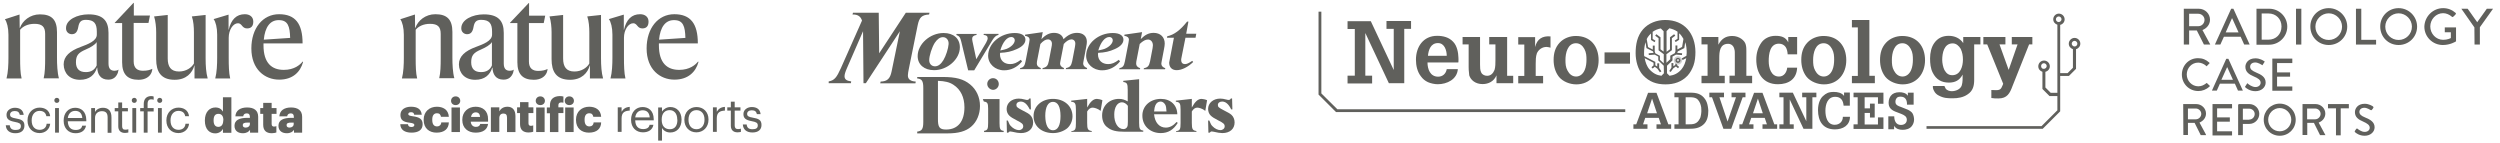 <?xml version="1.0" encoding="utf-8"?>
<!-- Generator: Adobe Illustrator 27.2.0, SVG Export Plug-In . SVG Version: 6.00 Build 0)  -->
<svg version="1.1" id="layer" xmlns="http://www.w3.org/2000/svg" xmlns:xlink="http://www.w3.org/1999/xlink" x="0px" y="0px"
	 viewBox="0 0 1688.8 96.9" style="enable-background:new 0 0 1688.8 96.9;" xml:space="preserve">
<style type="text/css">
	.st0{fill:#60605C;}
	.st1{opacity:0.3;fill:#60605C;enable-background:new    ;}
</style>
<g>
	<g>
		<path class="st0" d="M13.2,9.8L13.2,9.8l0.1,9h0.2C15.2,14,20.3,9.7,27,9.7c7.9,0,11.5,3.6,11.5,12v17.2c0,4.5,0.2,10,1.3,14H29.5
			c0.9-3.7,1-8.5,1-13.7V22.9c0-4.8-2-6.8-7.2-6.8c-4.5,0-7.8,1.7-9.7,4v19.2c0,5.3,0.1,10.1,1,13.7H4.4c1.1-4.1,1.3-9.6,1.3-14
			V23.5c0-4.7-1-8.7-2.4-10.5L13.2,9.8z M65.3,44.2V28.4c-1,1.9-4.5,3.8-7.5,5.1c-4.9,2.1-6.5,4-6.5,8.6c0,4.4,2.4,6.6,6.5,6.6
			C61.8,48.8,64.1,46.9,65.3,44.2z M59.8,9.7c9.7,0,13.5,4.3,13.5,12.5v20.7c0,3.4,1.4,4.9,4.1,4.9c0.9,0,2.2-0.3,2.7-0.8
			c-0.2,0.9-0.3,1.6-0.5,2.2c-1.1,2.8-3,4.6-6.5,4.6c-5.3,0-7.3-3.8-7.4-8.1h-0.2c-1.5,4.9-5.1,8.2-11.5,8.2
			c-6.9,0-10.9-4.4-11-10.4c0-5.4,4.1-9.1,11.5-11.8c4.8-1.8,10.9-4,10.9-8.3v-2c0-5.5-1.8-8-7.4-8c-3.2,0-4.5,1.4-5.1,4.7
			c-0.6,3.5-1.9,5-4.4,5c-1.9,0-3.9-1.4-3.9-3.9C44.4,13.3,52.2,9.7,59.8,9.7z M102.3,49.1c-1.2,2.8-4.2,4.8-8.7,4.8
			c-7.5,0-11.1-3.8-11.1-11.8V15.6h-5v-0.2L90.2,1.9L90.4,2v8.5h10.9l-1,5h-10v26c0,4.5,2.5,6.3,6.2,6.3c2.9,0,4.7-0.5,6.4-1.3
			C102.8,47.6,102.7,48.1,102.3,49.1 M113.3,10.1v29.4c0,5.5,2.1,8.8,7.6,8.8c4.9,0,8.5-2.6,10.1-5.4V21.8c0-3.4-0.3-7.6-1.4-10.7
			l9.3-1v29.3c0,5,0.3,9.7,1.4,13.6h-8.9v-8.8h-0.1c-1.4,5.1-5.5,9.7-13.3,9.7c-9.3,0-12.5-5.5-12.5-13.9V21.8
			c0-3.4-0.4-7.6-1.4-10.7L113.3,10.1z M154.5,20.1c1.6-6.9,5.2-10.5,10.9-10.5c3.2,0,5.7,1.7,5.7,5c0,3-1.4,4.6-4.2,4.6
			c-1.6,0-2.6-0.8-3.3-1.7c-0.8-1-1.6-1.8-2.8-1.8c-3.4,0-6.3,4.5-6.3,9.8V39c0,5.2,0.1,10.2,1,14h-10.1c1.1-4.1,1.3-9.6,1.3-14
			V23.4c0-4.7-1-8.7-2.4-10.5l10-3l0.1,0.1v10.1L154.5,20.1L154.5,20.1z M178.2,26.8l17.8-1.2c-0.2-7.8-1.5-12-7.6-12
			C182.5,13.5,179,18.3,178.2,26.8z M188.6,53.8c-9.7,0-18.8-6.9-18.8-21.1c0-13.6,7.7-23.1,18.7-23.1s15.9,6.4,15.9,19.7H178v1.3
			c0,12,5.6,16.6,13.7,16.6c7.1,0,11-3.4,12.8-5.7l0.2,0.5C202.9,48.5,197.9,53.8,188.6,53.8z"/>
	</g>
	<g>
		<path class="st0" d="M10.7,80c-3-0.5-3.9-1.1-3.9-2.6c0-1.4,1.2-2.4,3.1-2.4c2.1,0,3.1,0.8,3.5,2.6H16c-0.4-3.6-3-4.8-6-4.8
			c-2.6,0-5.6,1.6-5.6,4.7c0,2.9,1.5,4.1,5.8,4.9c2.6,0.5,3.9,1,3.9,2.8c0,1.8-1.1,2.6-3.6,2.6c-2.7,0-3.7-1.2-3.9-3.2H3.9
			c0.2,3.4,2.5,5.4,6.5,5.4c4,0,6.1-2,6.1-5.1C16.6,81.4,14.1,80.6,10.7,80z"/>
		<path class="st0" d="M26.8,87.7c-3.2,0-5.4-2.2-5.4-6.2v-0.3c0-3.9,2.3-6.3,5.3-6.3c2.3,0,4.2,1,4.6,3.6h2.6
			c-0.5-4.2-3.8-5.8-7.2-5.8c-4.4,0-8.1,3.4-8.1,8.5v0.3c0,5.1,3.5,8.4,8.1,8.4c4,0,6.9-2.7,7.2-6.3h-2.4
			C31.3,86.4,29.2,87.7,26.8,87.7z"/>
		<circle class="st0" cx="38.4" cy="67.8" r="1.7"/>
		<path class="st0" d="M37.2,73h2.6v16.6h-2.6V73z"/>
		<path class="st0" d="M50.8,72.8c-4.6,0-7.8,3.5-7.8,8.5v0.3c0,5.1,3.3,8.4,8,8.4c3.8,0,6.5-1.7,7.1-5.1h-2.6
			c-0.3,1.9-1.8,2.9-4.4,2.9c-3.4,0-5.2-2.1-5.3-5.9h12.5V81C58.2,75.1,54.6,72.8,50.8,72.8z M45.8,79.7c0.4-3,2.3-4.8,5-4.8
			c2.7,0,4.5,1.4,4.8,4.8H45.8z"/>
		<path class="st0" d="M69.5,72.8c-2.7,0-4.6,1.4-5.3,2.9V73h-2.6v16.6h2.6V79.6c0-3,2.2-4.5,4.6-4.5c2.7,0,3.9,1.3,3.9,4.2v10.4
			h2.6V79.5C75.4,74.6,72.9,72.8,69.5,72.8z"/>
		<path class="st0" d="M82.5,85.2v-10h3.9V73h-3.9v-3.8h-2.6V73h-2.4v2.2h2.4v10.2c0,2.6,1.5,4.4,4.5,4.4c1.1,0,1.7-0.2,2.3-0.3
			v-2.2c-0.6,0.2-1.2,0.3-2,0.3C83.2,87.7,82.5,86.9,82.5,85.2z"/>
		<path class="st0" d="M89.4,73H92v16.6h-2.6V73z"/>
		<circle class="st0" cx="90.7" cy="67.8" r="1.7"/>
		<path class="st0" d="M97.1,70.3V73h-2.4v2.2h2.4v14.4h2.6V75.3h4.1V73h-4.1v-3c0-1.7,0.7-2.9,2.4-2.9c0.7,0,1.2,0.1,1.7,0.3v-2.2
			c-0.5-0.2-1-0.3-1.8-0.3C98.8,65,97.1,67,97.1,70.3z"/>
		<path class="st0" d="M106.7,73h2.6v16.6h-2.6V73z"/>
		<circle class="st0" cx="107.9" cy="67.8" r="1.7"/>
		<path class="st0" d="M120.6,87.7c-3.2,0-5.4-2.2-5.4-6.2v-0.3c0-3.9,2.3-6.3,5.3-6.3c2.3,0,4.2,1,4.6,3.6h2.6
			c-0.5-4.2-3.8-5.8-7.2-5.8c-4.4,0-8.1,3.4-8.1,8.5v0.3c0,5.1,3.5,8.4,8.1,8.4c4,0,6.9-2.7,7.2-6.3h-2.4
			C125.1,86.4,123,87.7,120.6,87.7L120.6,87.7z"/>
		<path class="st0" d="M150.6,75.4c-1-1.7-2.5-2.8-5.1-2.8c-3.9,0-7.1,3-7.1,8.7v0.3c0,5.7,3.1,8.5,7,8.5c2.5,0,4.4-1.4,5.2-3.1v2.7
			h5.7V65.7h-5.7L150.6,75.4L150.6,75.4z M150.8,81.4c0,2.8-1.3,4.3-3.3,4.3c-2,0-3.2-1.4-3.2-4.2v-0.3c0-2.9,1.1-4.3,3.3-4.3
			c2.1,0,3.3,1.5,3.3,4.3L150.8,81.4L150.8,81.4z"/>
		<path class="st0" d="M166.9,72.6c-4.5,0-7.7,2-7.9,6h5.3c0.1-1,0.7-2,2.3-2c1.8,0,2.2,1,2.2,2.6v0.4h-1.6c-5.5,0-8.8,1.5-8.8,5.4
			c0,3.5,2.6,5,5.6,5c2.7,0,4.1-1.1,4.9-2.3v1.9h5.5V78.9C174.4,74.5,171.5,72.6,166.9,72.6L166.9,72.6z M168.8,83.8
			c0,1.4-1.2,2.4-2.8,2.4c-1.3,0-2-0.6-2-1.6c0-1.4,1-1.8,3.3-1.8h1.5V83.8z"/>
		<path class="st0" d="M183.5,83.8v-6.9h3.3V73h-3.3v-3.5h-5.7V73h-2v3.9h2v7.4c0,3.9,2.1,5.7,5.8,5.7c1.3,0,2.4-0.3,3.1-0.5v-4.3
			c-0.5,0.2-1,0.3-1.6,0.3C184.1,85.5,183.5,85,183.5,83.8L183.5,83.8z"/>
		<path class="st0" d="M196.6,72.6c-4.5,0-7.7,2-7.9,6h5.3c0.1-1,0.7-2,2.3-2c1.8,0,2.2,1,2.2,2.6v0.4h-1.6c-5.5,0-8.8,1.5-8.8,5.4
			c0,3.5,2.6,5,5.6,5c2.7,0,4.1-1.1,4.9-2.3v1.9h5.5V78.9C204.1,74.5,201.1,72.6,196.6,72.6L196.6,72.6z M198.4,83.8
			c0,1.4-1.2,2.4-2.8,2.4c-1.3,0-2-0.6-2-1.6c0-1.4,1-1.8,3.3-1.8h1.5V83.8z"/>
	</g>
</g>
<g>
	<g>
		<path class="st0" d="M280.3,9.8L280.3,9.8l0.1,9h0.2c1.7-4.9,6.8-9.2,13.5-9.2c7.9,0,11.5,3.6,11.5,12v17.2c0,4.5,0.2,10,1.3,14
			h-10.2c0.9-3.7,1-8.5,1-13.7V22.9c0-4.8-2-6.8-7.2-6.8c-4.5,0-7.8,1.7-9.7,4v19.2c0,5.3,0.1,10.1,1,13.7h-10.3
			c1.1-4.1,1.3-9.6,1.3-14V23.5c0-4.7-1-8.7-2.4-10.5L280.3,9.8z M332.3,44.2V28.4c-1,1.9-4.5,3.8-7.5,5.1c-4.9,2.1-6.5,4-6.5,8.6
			c0,4.4,2.4,6.6,6.5,6.6C328.8,48.8,331.2,46.9,332.3,44.2z M326.8,9.7c9.7,0,13.5,4.3,13.5,12.5v20.7c0,3.4,1.4,4.9,4.1,4.9
			c0.9,0,2.2-0.3,2.7-0.8c-0.2,0.9-0.3,1.6-0.5,2.2c-1.1,2.8-3,4.6-6.5,4.6c-5.3,0-7.3-3.8-7.4-8.1h-0.2c-1.5,4.9-5.1,8.2-11.5,8.2
			c-6.9,0-10.9-4.4-11-10.4c0-5.4,4.1-9.1,11.5-11.8c4.8-1.8,10.9-4,10.9-8.3v-2c0-5.5-1.8-8-7.4-8c-3.2,0-4.5,1.4-5.1,4.7
			c-0.6,3.5-1.9,5-4.4,5c-1.9,0-3.9-1.4-3.9-3.9C311.5,13.3,319.2,9.7,326.8,9.7z M369.3,49.1c-1.2,2.8-4.2,4.8-8.7,4.8
			c-7.5,0-11.1-3.8-11.1-11.8V15.6h-5v-0.2l12.7-13.4l0.2,0.1v8.5h10.9l-1,5h-10v26c0,4.5,2.5,6.3,6.2,6.3c2.9,0,4.7-0.5,6.4-1.3
			C369.8,47.6,369.7,48.1,369.3,49.1 M380.4,10.1v29.4c0,5.5,2.1,8.8,7.6,8.8c4.9,0,8.5-2.6,10.1-5.4V21.8c0-3.4-0.3-7.6-1.4-10.7
			l9.3-1v29.3c0,5,0.3,9.7,1.4,13.6h-8.9v-8.8h-0.1c-1.4,5.1-5.5,9.7-13.3,9.7c-9.3,0-12.5-5.5-12.5-13.9V21.8
			c0-3.4-0.4-7.6-1.4-10.7L380.4,10.1z M421.5,20.1c1.6-6.9,5.2-10.5,10.9-10.5c3.2,0,5.7,1.7,5.7,5c0,3-1.4,4.6-4.2,4.6
			c-1.6,0-2.6-0.8-3.3-1.7c-0.8-1-1.6-1.8-2.8-1.8c-3.4,0-6.3,4.5-6.3,9.8V39c0,5.2,0.1,10.2,1,14h-10.1c1.1-4.1,1.3-9.6,1.3-14
			V23.4c0-4.7-1-8.7-2.4-10.5l10-3l0.1,0.1v10.1L421.5,20.1L421.5,20.1z M445.2,26.8l17.8-1.2c-0.2-7.8-1.5-12-7.6-12
			C449.5,13.5,446,18.3,445.2,26.8z M455.6,53.8c-9.7,0-18.8-6.9-18.8-21.1c0-13.6,7.7-23.1,18.7-23.1s15.9,6.4,15.9,19.7h-26.3v1.3
			c0,12,5.6,16.6,13.7,16.6c7.1,0,11-3.4,12.8-5.7l0.2,0.5C470,48.5,464.9,53.8,455.6,53.8z"/>
	</g>
	<g>
		<path class="st0" d="M278.6,78.5c-2-0.3-2.8-0.6-2.8-1.4c0-0.8,0.6-1.3,1.9-1.3c1.3,0,1.9,0.5,2.1,1.7h5.1c-0.4-4-3.2-5.4-7.3-5.4
			c-3.8,0-7.1,1.8-7.1,5.5c0,3.5,1.9,4.8,6.3,5.3c2.3,0.3,3.1,0.7,3.1,1.5c0,0.8-0.6,1.4-2,1.4c-1.6,0-2.2-0.7-2.3-1.9h-5.2
			c0.1,3.7,2.9,5.7,7.6,5.7c4.6,0,7.5-1.8,7.5-5.7C285.5,80.3,283.2,79.1,278.6,78.5z"/>
		<path class="st0" d="M295.3,85.4c-2.2,0-3.3-1.5-3.3-4.4v-0.3c0-2.8,1.2-4.2,3.2-4.2c1.7,0,2.4,0.9,2.7,2.4h5.3
			c-0.3-5-4.1-6.8-8.1-6.8c-4.9,0-8.9,3.2-8.9,8.7v0.3c0,5.6,3.8,8.5,8.7,8.5c5.4,0,8.2-2.7,8.3-6.9h-5.1
			C298,84.4,296.8,85.4,295.3,85.4z"/>
		<path class="st0" d="M305,72.6h5.7v16.6H305V72.6z"/>
		<path class="st0" d="M307.8,65.1c-1.8,0-3.1,1.3-3.1,3s1.3,2.9,3.1,2.9c1.8,0,3.1-1.2,3.1-2.9S309.6,65.1,307.8,65.1z"/>
		<path class="st0" d="M321.3,72.1c-5,0-9,3.4-9,8.7v0.3c0,5.4,3.8,8.5,9,8.5c5,0,7.9-2.1,8.4-5.9h-5.3c-0.2,1.1-1,2-2.9,2
			c-2,0-3.3-1.3-3.5-3.5h11.7v-1.5C329.8,74.7,325.9,72.1,321.3,72.1z M318.2,79c0.3-2,1.5-3.1,3.2-3.1c1.8,0,2.8,1.1,2.9,3.1H318.2
			z"/>
		<path class="st0" d="M342.8,72.1c-2.8,0-4.6,1.4-5.5,3.1v-2.7h-5.7v16.6h5.7v-9.3c0-2.1,1.1-3.1,2.8-3.1c1.7,0,2.4,0.9,2.4,2.8
			v9.7h5.7V78.4C348.2,74.1,346,72.1,342.8,72.1z"/>
		<path class="st0" d="M357,83.3v-6.9h3.3v-3.9H357v-3.5h-5.7v3.5h-2v3.9h2v7.4c0,3.9,2.1,5.7,5.8,5.7c1.3,0,2.4-0.3,3.1-0.5v-4.3
			c-0.5,0.2-1,0.3-1.6,0.3C357.6,85,357,84.5,357,83.3z"/>
		<path class="st0" d="M362.2,72.6h5.7v16.6h-5.7V72.6z"/>
		<path class="st0" d="M365,65.1c-1.8,0-3.1,1.3-3.1,3s1.3,2.9,3.1,2.9s3.1-1.2,3.1-2.9S366.8,65.1,365,65.1z"/>
		<path class="st0" d="M371.5,71.1v1.5h-2.1v3.9h2.1v12.7h5.7V76.4h3.4v-3.9h-3.4v-1.5c0-1.1,0.6-1.8,1.9-1.8c0.6,0,1.1,0.1,1.5,0.2
			v-4.2c-0.7-0.2-1.5-0.3-2.5-0.3C374,65,371.5,67,371.5,71.1z"/>
		<path class="st0" d="M384.6,65.1c-1.8,0-3.1,1.3-3.1,3s1.3,2.9,3.1,2.9s3.1-1.2,3.1-2.9S386.4,65.1,384.6,65.1z"/>
		<path class="st0" d="M381.8,72.6h5.7v16.6h-5.7V72.6z"/>
		<path class="st0" d="M398.2,85.4c-2.2,0-3.3-1.5-3.3-4.4v-0.3c0-2.8,1.2-4.2,3.2-4.2c1.7,0,2.4,0.9,2.7,2.4h5.3
			c-0.3-5-4.1-6.8-8.1-6.8c-4.9,0-8.9,3.2-8.9,8.7v0.3c0,5.6,3.8,8.5,8.7,8.5c5.4,0,8.2-2.7,8.3-6.9h-5.1
			C400.9,84.4,399.8,85.4,398.2,85.4z"/>
		<path class="st0" d="M419.9,75.5v-3h-2.6v16.6h2.6V80c0-4.1,2.1-5.1,5.5-5.3v-2.5C422.4,72.4,421,73.7,419.9,75.5z"/>
		<path class="st0" d="M434.1,72.3c-4.6,0-7.8,3.5-7.8,8.5V81c0,5.1,3.3,8.4,8,8.4c3.7,0,6.5-1.7,7.1-5.1h-2.6
			c-0.3,1.9-1.8,2.9-4.4,2.9c-3.4,0-5.2-2.1-5.3-5.9h12.5v-0.9C441.5,74.6,437.9,72.3,434.1,72.3L434.1,72.3z M429.1,79.3
			c0.4-3,2.3-4.8,5-4.8c2.7,0,4.5,1.4,4.8,4.8H429.1z"/>
		<path class="st0" d="M452.8,72.3c-2.4,0-4.7,1.5-5.6,3.1v-2.8h-2.6v22.4h2.6v-8.5c1,1.7,2.9,3,5.6,3c4.6,0,7.6-3.5,7.6-8.6v-0.3
			C460.3,75.4,457.1,72.3,452.8,72.3z M457.6,81c0,4-1.8,6.3-5.1,6.3c-3.2,0-5.5-2-5.5-6.3v-0.3c0-4.3,2.3-6.3,5.4-6.3
			c2.8,0,5.1,2.1,5.1,6.3L457.6,81C457.6,81,457.6,81,457.6,81z"/>
		<path class="st0" d="M470.5,72.3c-4.7,0-8.2,3.5-8.2,8.5V81c0,4.9,3.4,8.4,8.1,8.4c4.7,0,8.2-3.5,8.2-8.5v-0.3
			C478.6,75.7,475.2,72.3,470.5,72.3L470.5,72.3z M475.9,81c0,3.7-2.1,6.3-5.4,6.3c-3.4,0-5.4-2.5-5.4-6.3v-0.3
			c0-3.8,2.1-6.3,5.4-6.3c3.3,0,5.4,2.5,5.4,6.3V81z"/>
		<path class="st0" d="M484.2,75.5v-3h-2.6v16.6h2.6V80c0-4.1,2.1-5.1,5.5-5.3v-2.5C486.7,72.4,485.3,73.7,484.2,75.5z"/>
		<path class="st0" d="M496.3,84.7v-10h3.9v-2.2h-3.9v-3.8h-2.6v3.8h-2.4v2.2h2.4V85c0,2.6,1.5,4.4,4.5,4.4c1.1,0,1.7-0.2,2.3-0.3
			v-2.2c-0.6,0.2-1.2,0.3-2,0.3C497,87.2,496.3,86.4,496.3,84.7L496.3,84.7z"/>
		<path class="st0" d="M508.6,79.5c-3-0.5-3.9-1.1-3.9-2.6c0-1.4,1.2-2.4,3.1-2.4c2.1,0,3.1,0.8,3.5,2.6h2.5c-0.4-3.6-3-4.8-6-4.8
			c-2.6,0-5.6,1.6-5.6,4.7c0,2.9,1.5,4.1,5.8,4.9c2.6,0.5,3.9,1,3.9,2.8c0,1.8-1.1,2.6-3.6,2.6c-2.7,0-3.7-1.2-3.9-3.2h-2.6
			c0.2,3.4,2.5,5.4,6.5,5.4c4,0,6.1-2,6.1-5C514.5,80.9,512.1,80.1,508.6,79.5L508.6,79.5z"/>
	</g>
</g>
<g>
	<path class="st0" d="M559.8,55c3.9-0.7,5.4-2.7,8.2-8.9l14.3-32.2c-0.9-2.9-3-4.2-6.4-4.1l0.3-1.2h17.4l0.3,27.4l18-27.4h16
		l-0.3,1.2c-4.9,0.3-6.6,1.9-7.7,7.3l-6,29.6c-0.4,1.6-0.5,3-0.6,4.1c-0.1,2.6,1.6,4.1,5.3,4.3l-0.2,1.2h-23.8l0.3-1.2
		c4.4-0.1,6.4-1.9,7.4-6.9l5.6-27.1l-23,35.1h-1.6l-0.3-35.1l-10.9,25c-1.1,2.5-1.6,4.2-1.6,5.4c0,2.1,1.4,3.1,4.5,3.5l-0.2,1.2h-15
		L559.8,55z"/>
	<g>
		<path class="st0" d="M637.4,22.3c6.8,0,11,3.7,11,9.7c0,8-8.4,15.4-17.4,15.4c-6.7,0-11.1-3.8-11.1-9.5
			C619.9,29.8,628.2,22.3,637.4,22.3z M631.6,44.8c2.1,0,4-1.4,5.7-4.2c1.7-2.8,3.3-7.8,3.5-10.8c0.2-2.7-1.5-4.7-3.8-4.7
			c-2.1,0-3.9,1.4-5.6,3.9c-1.9,3.1-3.7,8.6-3.7,11.7C627.7,43.1,629.3,44.8,631.6,44.8z"/>
		<path class="st0" d="M649.4,28.3c-0.7-3-1.3-3.9-3.4-4.7l0.2-0.7h13.6l-0.2,0.7c-2.1,0.4-2.9,1.2-2.9,2.8c0,0.3,0.1,1,0.2,1.4
			l2.6,12.2l6.6-11.1c0.6-1.1,1.1-2.3,1.1-3c0-1.5-0.9-2.2-2.8-2.3l0.2-0.7h10l-0.2,0.7c-1.5,0.3-2.7,1.4-4,3.5l-12.3,20.4h-4.1
			L649.4,28.3z"/>
		<path class="st0" d="M685.5,22.3c4.6,0,7.2,1.7,7.2,4.5c0,2.4-1.9,4.6-5.7,6.3c-3.7,1.7-6.9,2.4-11.4,2.6c-0.1,0.5-0.1,0.7-0.1,1
			c0,4,2.7,6.6,6.9,6.6c2.4,0,4.4-0.8,7.2-2.9l0.8,1.1c-3.2,3.9-7.4,6-12.1,6c-6.1,0-10.8-4.3-10.8-9.9
			C667.6,29.3,675.8,22.3,685.5,22.3z M680,33c3.2-1.3,5.5-3.7,5.5-5.8c0-1.3-1-2.2-2.3-2.2c-3,0-5.8,3.4-7.5,9.1
			C678.6,33.5,678.8,33.4,680,33z"/>
		<path class="st0" d="M689.1,46.1c2.3-0.6,3.1-1.5,3.7-4.7l2.4-12.4c0.2-1,0.3-1.7,0.3-2.1c0-1.6-1.1-2.4-3.1-2.7l0.1-0.8l11.9-1.7
			l-0.9,4.8c2.8-3,5.4-4.3,8.5-4.3c3.4,0,5.8,1.6,6.4,4.3c3.1-3,5.9-4.3,9.2-4.3c4.1,0,6.6,2.3,6.6,6c0,1-0.1,1.8-0.5,3.8l-1.8,9.5
			c-0.1,0.5-0.2,1-0.2,1.3c0,1.5,0.8,2.4,2.7,3.2l-0.2,0.7H720l0.1-0.7c2.7-0.6,3.5-1.5,4.2-4.7l1.8-9.4c0.2-1.3,0.3-1.9,0.3-2.5
			c0-1.7-1.1-2.8-2.6-2.8c-1.6,0-3.4,1.1-5.2,3.1l-2.3,11.8c-0.1,0.5-0.2,1-0.2,1.3c0,1.5,0.7,2.4,2.7,3.2l-0.2,0.7h-14.4l0.1-0.7
			c2.7-0.6,3.6-1.6,4.2-4.7l1.8-9.4c0.2-0.7,0.3-1.9,0.3-2.4c0-1.7-1.1-2.9-2.7-2.9s-3.2,1-5.1,3.1l-2.3,11.8
			c-0.1,0.5-0.1,0.9-0.1,1.3c0,1.5,0.7,2.4,2.7,3.2l-0.1,0.7H689L689.1,46.1z"/>
		<path class="st0" d="M751.7,22.3c4.6,0,7.2,1.7,7.2,4.5c0,2.4-1.9,4.6-5.7,6.3c-3.7,1.7-6.9,2.4-11.4,2.6c-0.1,0.5-0.1,0.7-0.1,1
			c0,4,2.7,6.6,6.9,6.6c2.4,0,4.4-0.8,7.2-2.9l0.8,1.1c-3.2,3.9-7.4,6-12.1,6c-6.1,0-10.8-4.3-10.8-9.9
			C733.8,29.3,742,22.3,751.7,22.3z M746.2,33c3.2-1.3,5.5-3.7,5.5-5.8c0-1.3-1-2.2-2.3-2.2c-3,0-5.8,3.4-7.5,9.1
			C744.7,33.5,744.9,33.4,746.2,33z"/>
		<path class="st0" d="M756.2,46.1c2.3-0.6,3.1-1.5,3.7-4.7l2.4-12.4c0.2-1,0.3-1.7,0.3-2.1c0-1.6-1.1-2.4-3.1-2.7l0.1-0.8l11.9-1.7
			l-0.9,4.7c3-3,5.5-4.2,8.7-4.2c4.5,0,7.5,2.8,7.5,7.2c0,1-0.2,2.3-0.5,3.8l-1.6,8.4c-0.1,0.5-0.2,1-0.2,1.3c0,1.5,0.7,2.4,2.7,3.2
			l-0.2,0.7h-14.4l0.1-0.7c2.7-0.6,3.5-1.5,4.2-4.7l1.7-8.9c0.1-0.7,0.2-1.4,0.2-1.9c0-2.3-1.4-3.9-3.3-3.9c-1.7,0-3.4,0.9-5.6,3
			l-2.3,11.9c-0.1,0.5-0.1,0.9-0.1,1.3c0,1.5,0.7,2.4,2.7,3.2l-0.1,0.7h-14.1L756.2,46.1z"/>
		<path class="st0" d="M790.4,39.1l2.6-13.6h-4.7l0.2-1c4.6-1,8.7-4,13.4-9.9h0.9l-1.5,8.2h6.8l-0.5,2.7h-6.8l-2.6,13
			c-0.3,1.4-0.3,1.5-0.3,2.1c0,1.7,1,2.7,2.5,2.7c1.3,0,2.4-0.5,5-2.2l0.6,0.8c-3.5,3.4-7.7,5.5-11.1,5.5c-3.2,0-5.1-1.9-5.1-5.1
			C789.9,41.5,790,41,790.4,39.1z"/>
	</g>
	<path class="st0" d="M619.6,88.9c3.2-0.4,4.1-1.8,4.1-6.6V59.5c0-4.8-0.9-6.2-4.1-6.5v-1h17.2c8.9,0,14.1,1.4,18.5,5
		c4.3,3.5,6.7,8.7,6.7,14.6c0,5.6-2.2,10.8-6,14c-3.6,3.1-8.7,4.5-15.8,4.5h-20.6L619.6,88.9L619.6,88.9z M639.1,87.5
		c7.9,0,12.4-5.4,12.4-15c0-6.8-2.6-12.1-7.4-15.2c-2.7-1.8-5.7-2.5-10.5-2.7v25.5C633.5,86,634.7,87.5,639.1,87.5z"/>
	<path class="st0" d="M664.7,88.4c2.4-0.4,2.8-1.2,2.8-5.3v-9.7c0-3.7-0.5-4.5-2.9-4.8l-0.7-1.7h11.3v16.2c0,4.1,0.5,5,2.8,5.3v0.8
		h-13.2L664.7,88.4L664.7,88.4z M666.9,56.7c0-2.2,1.8-3.9,3.9-3.9c2.2,0,3.9,1.7,3.9,4c0,2.1-1.8,3.9-3.9,3.9
		C668.7,60.6,666.9,58.8,666.9,56.7z"/>
	<path class="st0" d="M680,81.4h0.8c1,2.5,1.3,3,2.2,3.9c1.5,1.6,3.6,2.6,5.3,2.6c1.6,0,2.9-1.1,2.9-2.5c0-1.6-0.8-2.3-4.2-4
		c-2.9-1.5-4.2-2.3-5.3-3.4c-1.1-1.1-1.7-2.7-1.7-4.4c0-4,3.4-7,8.2-7c1.2,0,2.5,0.2,4.4,0.7c0.7,0.2,0.9,0.2,1.2,0.2
		c0.8,0,1.1-0.2,1.6-1h0.8l0.2,7.4h-0.8c-1.7-3.5-3.7-5.3-6.1-5.3c-1.7,0-2.9,0.9-2.9,2.3c0,1.3,0.5,1.8,3.8,3.5
		c3.7,1.9,4.2,2.2,5.4,3.2c1.3,1.2,2.1,3,2.1,5.1c0,4.4-3.2,7.2-8.3,7.2c-1.4,0-3.3-0.3-5.8-0.9c-0.5-0.1-1.1-0.2-1.3-0.2
		c-0.6,0-1,0.3-1.4,0.8h-0.9L680,81.4z"/>
	<path class="st0" d="M711.3,66.8c7.7,0,13.2,4.9,13.2,11.8c0,3.1-1.4,6.1-3.5,8c-2.4,2-6,3.3-9.6,3.3c-7.8,0-13.2-4.7-13.2-11.4
		C698.1,71.8,703.7,66.8,711.3,66.8z M711.3,88c3.3,0,5.1-3.4,5.1-9.6c0-6.2-1.8-9.6-5.1-9.6c-3.3,0-5.2,3.4-5.2,9.5
		C706.2,84.6,708,88,711.3,88z"/>
	<path class="st0" d="M723.8,88.6c2.6-0.4,3-1.2,3-5.5v-8.9c0-4.4-0.5-5.2-3.2-5.5V68l10.8-1.2v5.8c2.2-4,4.2-5.8,6.6-5.8
		c0.8,0,2.7,0.4,3.7,0.9l-1.2,7.2c-1.9-1.6-4.4-2.2-5.4-2.2c-1.4,0-2.6,0.8-3.7,2.6v7.7c0,4.3,0.5,5.1,3.1,5.5v0.6h-13.8V88.6z"/>
	<path class="st0" d="M794.5,88.6c2.6-0.4,3-1.2,3-5.5v-8.9c0-4.4-0.5-5.2-3.2-5.5V68l10.8-1.2v5.8c2.2-4,4.2-5.8,6.6-5.8
		c0.8,0,2.7,0.4,3.7,0.9l-1.2,7.2c-1.9-1.6-4.4-2.2-5.4-2.2c-1.4,0-2.6,0.8-3.7,2.6v7.7c0,4.3,0.5,5.1,3.1,5.5v0.6h-13.8L794.5,88.6
		L794.5,88.6z"/>
	<path class="st0" d="M744.5,78c0-6.5,4.8-11.2,11.4-11.2c2.2,0,3.7,0.5,5.9,1.7v-7.8c0-4.2-0.5-5-3-5.3v-0.8l10.7-1.1v29.4
		c0,4.1,0.5,5,2.8,5.3v0.8h-12.6c-5.6,0-8.9-0.8-11.5-2.9C745.8,84.5,744.5,81.5,744.5,78z M758.9,87.2c1.1,0,2-0.5,2.5-1.4
		c0.4-0.8,0.5-1.4,0.5-3.6V71.5c-1.1-1.5-2.6-2.4-4-2.4c-3.1,0-5.2,3.4-5.2,8.2C752.6,83,755.2,87.2,758.9,87.2z"/>
	<path class="st0" d="M784.2,66.8c6.6,0,11,4.2,11.1,10.4h-15.7c0.5,5.5,3.5,9,7.9,9c2.7,0,5.1-1.3,7.3-3.8l0.8,0.6
		c-2.9,4.7-6.5,6.9-11.5,6.9c-7.2,0-12.4-4.9-12.4-11.7C771.6,71.7,776.9,66.8,784.2,66.8z M788,75.3c-0.2-2.6-0.3-3.5-0.8-4.5
		c-0.8-1.4-1.9-2.2-3.2-2.2c-1.5,0-2.8,0.9-3.5,2.5c-0.4,0.9-0.7,2-0.9,4.2L788,75.3L788,75.3z"/>
	<path class="st0" d="M816.1,81.4h0.8c1,2.5,1.3,3,2.2,3.9c1.5,1.6,3.6,2.6,5.3,2.6c1.6,0,2.9-1.1,2.9-2.5c0-1.6-0.8-2.3-4.2-4
		c-2.9-1.5-4.2-2.3-5.3-3.4c-1.1-1.1-1.7-2.7-1.7-4.4c0-4,3.4-7,8.2-7c1.2,0,2.5,0.2,4.4,0.7c0.7,0.2,0.9,0.2,1.2,0.2
		c0.8,0,1.1-0.2,1.6-1h0.8l0.2,7.4h-0.8c-1.7-3.5-3.7-5.3-6.1-5.3c-1.7,0-2.9,0.9-2.9,2.3c0,1.3,0.5,1.8,3.8,3.5
		c3.7,1.9,4.2,2.2,5.4,3.2c1.3,1.2,2.1,3,2.1,5.1c0,4.4-3.2,7.2-8.3,7.2c-1.4,0-3.3-0.3-5.8-0.9c-0.5-0.1-1.1-0.2-1.3-0.2
		c-0.6,0-1,0.3-1.4,0.8h-0.9L816.1,81.4z"/>
</g>
<g>
	<g>
		<path class="st0" d="M1372.9,30v-5H1359v5h3.9l-6,17.2l-0.3-0.8l-5.9-16.4h4v-5h-14.9v5h2.6l10.8,26.6l-0.4,1
			c-1,2.4-1.5,3.3-4.4,3.3c-1,0-2.1-0.1-3.2-0.1v5.4c1.5,0.3,3.1,0.3,4.8,0.3c5.9,0,7.7-3.5,9.5-8.4l11.2-28.1L1372.9,30L1372.9,30z
			 M1333.7,30h4.1v-5h-11.6v4.1c-2.2-3.3-5.8-4.9-9.8-4.9c-4.5,0-7.6,1.8-9.8,4.9c-1.9,2.7-2.8,6.4-2.8,10.4c0,3.2,0.3,6.7,1.8,9.6
			c2.3,4.6,5.9,6.7,10.9,6.7c4.2,0,7.2-1.5,9.3-5.4c0,2.4,0.1,5-0.6,7.3c-0.9,2.7-4.2,3.9-6.7,3.9c-1.5,0-3.3-0.5-4.2-1.8
			c-0.3-0.5-0.6-1.2-0.8-1.7h-7.8c0,0.4,0,0.6,0,1c0.3,2.2,1.8,4.4,3.9,5.4c3.3,1.8,5.9,1.9,9.5,1.9s7.1-0.6,10-2.6
			c3.7-2.4,4.5-5.8,4.5-10V30C1333.6,30,1333.7,30,1333.7,30z M1326,40.3c0,4.5-1.7,10.5-7.2,10.5c-2.6,0-4-1.3-5.3-3.5
			c-0.9-1.8-1.5-4.8-1.5-6.8c0-4.6,1.2-11.2,7.1-11.2c2.4,0,4.2,1.7,5.4,3.7C1325.6,35.4,1326,37.6,1326,40.3L1326,40.3z
			 M1300.4,40.7c0-9.4-5.4-16.4-15.4-16.4c-4,0-8.1,1.5-10.9,4.5c-3.1,3.3-4.1,7.3-4.1,11.7c0,4,1,8.1,3.6,11.4
			c2.7,3.3,7.5,5.1,11.7,5.1C1294.8,57,1300.4,49.6,1300.4,40.7L1300.4,40.7z M1292.2,40.4c0,2.2-0.3,4.9-1.2,6.9
			c-1,2.4-3,4.4-5.8,4.4c-2.7,0-4.6-1.7-5.8-4c-1.3-2.3-1.4-4.6-1.4-7.3c0-4.4,1.4-11.2,7.1-11.2c2.7,0,4.5,1.7,5.7,3.9
			C1292.1,35.6,1292.2,37.8,1292.2,40.4L1292.2,40.4z M1251,56.2h15.5v-5h-3.7V13.5H1251v5h4v32.8h-4V56.2L1251,56.2z M1247.2,40.7
			c0-9.4-5.4-16.4-15.4-16.4c-4,0-8.1,1.5-10.9,4.5c-3.1,3.3-4.1,7.3-4.1,11.7c0,4,1,8.1,3.6,11.4c2.7,3.3,7.5,5.1,11.7,5.1
			C1241.7,57,1247.2,49.6,1247.2,40.7L1247.2,40.7z M1239,40.4c0,2.2-0.3,4.9-1.2,6.9c-1,2.4-3,4.4-5.8,4.4c-2.7,0-4.6-1.7-5.8-4
			c-1.3-2.3-1.4-4.6-1.4-7.3c0-4.4,1.4-11.2,7.1-11.2c2.7,0,4.5,1.7,5.7,3.9C1238.9,35.6,1239,37.8,1239,40.4L1239,40.4z
			 M1194.8,41.3c0-4.8,0.8-11.8,6.9-11.8c2.1,0,3.5,0.9,4.5,2.2c0.9,1.3,1.3,3.2,1.4,5h6.4V25h-6v3.6c-1.7-3.6-4.9-4.4-8.6-4.4
			c-4.5,0-7.7,2.1-9.4,4.4c-2.6,3.6-3.6,7.6-3.6,11.6c0,9.3,4.6,16.7,14.6,16.7c7.3,0,12.7-3.5,13-11.2h-6.7c-0.3,3.1-2.2,6-5.5,6
			C1196.4,51.8,1194.8,45.8,1194.8,41.3L1194.8,41.3z M1168.3,56.2h15.3v-5h-3.9V34.4c0-1.3,0-2.6-0.4-4.2c-0.6-2.8-4.4-5.9-9.1-5.9
			c-4.4,0-7.3,1.9-9.4,5.9V25h-11.4v5h4.1v21.2h-4.1v5h15.7v-5h-3.7v-12c0-4.4,0.4-9.6,6-9.6c2.1,0,3.6,1.4,4.1,3.3
			c0.5,1.5,0.4,2.7,0.4,4.2v14h-3.6L1168.3,56.2L1168.3,56.2z M1091.6,43h9.5v-7.6h-9.5V43L1091.6,43z M1093.4,43v-7.6h-9.5V43
			H1093.4L1093.4,43z M1079.9,40.7c0-9.4-5.4-16.4-15.4-16.4c-4,0-8.1,1.5-10.9,4.5c-3.1,3.3-4.1,7.3-4.1,11.7c0,4,1,8.1,3.6,11.4
			c2.7,3.3,7.5,5.1,11.7,5.1C1074.3,57,1079.9,49.6,1079.9,40.7L1079.9,40.7z M1071.7,40.4c0,2.2-0.3,4.9-1.2,6.9
			c-1,2.4-3,4.4-5.8,4.4c-2.7,0-4.6-1.7-5.8-4c-1.3-2.3-1.4-4.6-1.4-7.3c0-4.4,1.4-11.2,7.1-11.2c2.7,0,4.5,1.7,5.7,3.9
			C1071.6,35.6,1071.7,37.8,1071.7,40.4L1071.7,40.4z M1044.7,31.7c0.9,0,1.9,0.3,2.7,0.5v-7.6c-5.4-0.5-9.1,1.7-10.4,7.2v-6.7
			h-11.4v5h4.1v21.2h-4.1v5h16.8v-5h-5v-8.1c0-2.2,0-5,0.8-7.2C1039.3,33.5,1041.8,31.7,1044.7,31.7L1044.7,31.7z M1010.8,56.2h11.4
			v-5h-4.1V25H1006v5h4.2v10.5c0,2.1,0,4.8-0.6,6.7c-0.9,2.2-2.4,4-5,4c-1.5,0-3.2-0.6-4-2.2c-0.8-1.5-0.8-3.6-0.8-5.4V25h-11.8v5
			h4.1v15.4c0,0.9,0,2.1,0.4,5.5c1,3.2,4.2,5.9,9,5.9c4.1,0,7.7-1.9,9.4-5.9v5.3L1010.8,56.2L1010.8,56.2z M985.2,41.7
			c0.1-0.9,0-1.8,0-2.7c-0.1-3.5-0.9-8-3.5-10.7c-2.8-3.1-6.8-4.1-10.9-4.1c-9.4,0-14.3,7.5-14.3,16.1c0,4,0.9,8.1,3.3,11.2
			c1.3,1.8,2.7,3,4.8,4c1.8,0.8,4.5,1.4,6.6,1.4c6.3,0,13.1-3.3,13.6-10.2h-7.5c-0.5,3-2.7,5.1-5.8,5.1c-5.4,0-7.2-5.1-7.2-9.6h20.8
			C985.1,42.1,985.2,41.9,985.2,41.7L985.2,41.7z M977.3,37.7h-12.7c0.4-4.1,1.9-8.6,6.8-8.6C975.9,29.1,977.3,34.2,977.3,37.7
			L977.3,37.7z M948.6,19.5h4.6v-5.3h-16.6v5.3h4.9v27.8l0,0l-15.5-33h-15.7v5.3h4.9v31.5h-4.9v5.3h16.6v-5.3h-4.6V22.3l0,0
			l15.9,33.9h10.4L948.6,19.5L948.6,19.5z"/>
		<g>
			<path class="st0" d="M1133,43.5c-0.5-0.1-0.9-0.3-1.3-0.6v1l-1.3,0.8v-2.1h-1.3v3.1l-1.5,2.3l1,0.6l1.7-2.4l1.8-1.3l1.4,1.2
				l0.8-0.9l-1.4-1.2v-0.5H1133z"/>
			<path class="st0" d="M1124.9,13.5c-5.7,0-11.3,2.1-15,6.3c-4,4.6-5,10.4-5,16.2c0,4.9,1.5,11.1,5,14.8c4.2,4.5,9,6.2,15.2,6.2
				c5.8,0,10.9-1.7,14.9-5.9c1.9-2.1,3.1-4.5,4-6.9c1-2.8,1.3-6,1.3-9.1C1145.2,22.8,1138,13.5,1124.9,13.5z M1124,49.5l-1.7,1.7
				c-3.1-0.4-5.7-1.7-8.1-4.4c-1.7-1.9-2.7-4.8-3.2-7.5l6,3.1v1.8l-1.4,1.2l0.8,0.9l1.4-1.2l1.8,1.3l1.7,2.4l1-0.6l-1.5-2.3v-3.1
				h-1.3v2.1l-1.3-0.8v-2.3l-7.5-3.9c-0.1-0.6-0.1-1.4-0.1-2.1c0-2.6,0.3-5,1-7.3l0.6,4l4.4,2.2l0.4,1l-3.3,0.3l0.1,1.2l4-0.3
				l2.4,1.3v2.6l3.7,3.6L1124,49.5L1124,49.5z M1124,35l-2.3-1.7v-8.1l-2.8-2.1l-0.8,1l2.3,1.7V34l3.5,2.6v6.2l-2.6-2.4v-2.7
				l-3.1-1.7l-0.4-1.3v-3.9h-1.3v2.7l-3.2-1.7l-0.9-5.4c0.4-0.9,1-1.8,1.7-2.6c0.4-0.4,0.8-0.8,1.2-1.2V27l2.4,1.5l0.6-1l-1.9-1.2
				v-4.8c1.7-1.2,3.5-1.9,5.5-2.3l1.9,1.9V35L1124,35L1124,35z M1125.9,36.5l3.5-2.6v-8.1l2.3-1.7l-0.8-1l-2.8,2.1v8.1l-2.3,1.7V21
				l1.9-1.9c1.9,0.4,3.9,1.2,5.5,2.3v4.8l-1.9,1.2l0.6,1l2.4-1.5v-4.4c0.4,0.4,0.8,0.6,1.2,1.2c0.6,0.8,1.2,1.7,1.7,2.6l-0.9,5.4
				l-3.2,1.7v-2.7h-1.3v3.9l-0.4,1.3l-3.1,1.7V40l-2.6,2.4v-5.9L1125.9,36.5L1125.9,36.5z M1139.2,37.7l-3.1,1.7
				c0.3,0.4,0.4,0.8,0.4,1.2l2.6-1.3c-0.5,2.7-1.5,5.5-3.2,7.5c-2.3,2.7-5,4-8.1,4.4l-1.7-1.7v-5.1l3.7-3.6v-2.6l2.4-1.3l4,0.3
				l0.1-1.2l-3.3-0.3l0.4-1l4.4-2.2l0.6-4c0.8,2.3,1,4.8,1,7.3C1139.3,36.3,1139.2,37.1,1139.2,37.7z"/>
		</g>
		<path class="st1" d="M1133.5,43.6c1.5,0,2.8-1.3,2.8-2.8s-1.3-2.8-2.8-2.8s-2.8,1.3-2.8,2.8S1132,43.6,1133.5,43.6L1133.5,43.6z"
			/>
		<path class="st0" d="M1133.5,42.5c-0.9,0-1.7-0.8-1.7-1.7s0.8-1.7,1.7-1.7c0.9,0,1.7,0.8,1.7,1.7S1134.4,42.5,1133.5,42.5z
			 M1133.5,39.9c-0.5,0-0.8,0.4-0.8,0.8s0.4,0.8,0.8,0.8s0.8-0.4,0.8-0.8S1134,39.9,1133.5,39.9z"/>
	</g>
	<g>
		<polygon class="st0" points="892.6,63.1 892.6,7.9 890.7,7.9 890.7,63.9 902.5,75.7 1097.9,75.7 1097.9,73.8 903.4,73.8 		"/>
		<g>
			<path class="st0" d="M1103.4,87V84h1.9l8-21.3h5.7l8,21.3h1.9V87h-9.9V84h3l-1.5-4.4h-9.1l-1.5,4.4h3V87H1103.4z M1119.3,76.5
				l-3.3-9.9l0,0l-3.3,9.9H1119.3z"/>
			<path class="st0" d="M1131.1,87V84h2.8V65.7h-2.8v-3.1h10.8c4.2,0,7.5,0.8,10,4.5c1,1.5,1.5,3.1,1.8,5c0.1,0.9,0.3,1.8,0.3,2.6
				c0,3.5-0.6,7.2-3.5,9.6c-2.8,2.4-6,2.7-9.5,2.7L1131.1,87L1131.1,87z M1138.7,65.7V84h1.2c3.9,0,6.4,0,8.4-3.9
				c0.4-0.6,0.4-1,0.6-1.8c0.1-0.6,0.3-1.3,0.3-1.9c0.1-0.5,0.1-1.2,0.1-1.7c0-0.8-0.1-1.4-0.1-2.2c-0.3-1.9-1-3.9-2.4-5.3
				c-1.5-1.4-3.3-1.5-5.4-1.5L1138.7,65.7L1138.7,65.7z"/>
		</g>
		<g>
			<path class="st0" d="M1154.7,62.6h9.9v3.1h-3.1l5.5,16.4l0,0l5.7-16.4h-3v-3.1h9.4v3.1h-1.9l-7.7,21.3h-5.3l-7.7-21.3h-1.8
				L1154.7,62.6L1154.7,62.6z"/>
			<path class="st0" d="M1175,87V84h1.9l8-21.3h5.7l8,21.3h1.9V87h-9.9V84h3l-1.5-4.4h-9.1l-1.5,4.4h3V87H1175z M1190.8,76.5
				l-3.3-9.9l0,0l-3.3,9.9H1190.8z"/>
		</g>
		<g>
			<path class="st0" d="M1202,87V84h2.8V65.7h-2.8v-3.1h9.1l9.1,19.3l0,0V65.7h-2.8v-3.1h9.6v3.1h-2.7V87h-6l-9.3-19.8l0,0V84h2.7
				V87H1202z"/>
		</g>
		<g>
			<path class="st0" d="M1245.4,71.4c-0.3-3.5-1.8-6-5.7-6c-5.1,0-6.6,5.1-6.6,9.4c0,4.1,1.2,9.5,6.3,9.5c3.2,0,5.5-2.2,5.5-5.4h4.8
				c-0.1,5.9-4.8,8.5-10.2,8.5c-8,0-11.4-5.5-11.4-13c0-5,1.8-8.2,3.5-9.6c1.9-1.7,3.5-2.7,7.2-2.7c2.6,0,5.4,0.6,6.9,2.7v-2.3h3.9
				v8.9h-4.2V71.4z"/>
			<path class="st0" d="M1252.1,87V84h2.8V65.7h-2.8v-3.1h20.2v7.5h-3.7v-4.4h-9v7.5h3.6v-3.2h3.2v9.4h-3.2v-3.1h-3.6v7.8h9v-4.8
				h3.7v7.8h-20.2V87z"/>
			<path class="st0" d="M1288.2,70.7c0-0.3,0-0.5,0-0.8c-0.1-2.7-1.4-4.6-4.2-4.6c-1,0-2.2,0.1-2.8,1c-0.6,0.8-0.8,1.5-0.8,2.6
				c0,2.1,2.1,2.8,3.6,3.3l3,1.2c1.4,0.5,2.4,0.9,3.6,1.8c1.3,0.9,1.7,1.9,2.1,3.3c0.1,0.6,0.3,1.4,0.3,2.1c0,1.9-0.6,3.3-1.4,4.4
				c-1.5,2.2-4.4,2.7-6.3,2.7c-2.3,0-4.5-0.6-5.8-2.7v2.3h-3.9v-8.7h4c0,3,1.2,5.8,4.5,5.8c2.2,0,4-1.2,4-3.5s-1.8-3.1-3.6-3.9
				l-3.1-1.2c-1.7-0.6-3-1.2-4.1-2.3c-1.2-1.2-1.5-2.6-1.5-4.2c0-2.2,0.9-3.9,1.5-4.6c1-1.4,3-2.4,5.8-2.4c2.1,0,4.5,0.5,5.7,2.4
				v-2.1h3.9v8.1C1292.5,70.7,1288.2,70.7,1288.2,70.7z"/>
		</g>
		<path class="st0" d="M1405.3,29.5c0-2.2-1.8-3.9-3.9-3.9s-3.9,1.8-3.9,3.9c0,1.8,1.2,3.2,2.8,3.7v12.6l-3.6,3.6h-5V16.8
			c1.7-0.4,3-1.9,3-3.7c0-2.2-1.8-3.9-3.9-3.9S1387,11,1387,13c0,1.8,1.2,3.2,2.8,3.7v46h-4.5l-3.6-3.6V48.5c1.7-0.4,3-1.9,3-3.7
			c0-2.2-1.8-3.9-3.9-3.9c-2.2,0-3.9,1.8-3.9,3.9c0,1.8,1.2,3.2,2.8,3.7v11.6l4.8,4.8h5.3v9.6l-10.7,10.7h-77.7V87h78.5l11.8-11.8
			V51.3h5.9l4.8-4.8V33.2C1404,32.8,1405.3,31.3,1405.3,29.5z M1378.8,44.6c0-1,0.9-1.9,1.9-1.9s1.9,0.9,1.9,1.9
			c0,1-0.9,1.9-1.9,1.9C1379.6,46.6,1378.8,45.8,1378.8,44.6z M1388.8,13c0-1,0.9-1.9,1.9-1.9s1.9,0.9,1.9,1.9s-0.9,1.9-1.9,1.9
			S1388.8,14.1,1388.8,13z M1401.4,31.4c-1,0-1.9-0.9-1.9-1.9s0.9-1.9,1.9-1.9s1.9,0.9,1.9,1.9S1402.5,31.4,1401.4,31.4z"/>
	</g>
</g>
<g>
	<path class="st0" d="M1475.2,5.9h10.1c4.2,0,7.6,3.3,7.6,7.4c0,3.2-2.1,5.8-5.1,7l5.3,9.8h-4.3l-4.8-9.5h-5.2v9.5h-3.6L1475.2,5.9
		L1475.2,5.9z M1485,17.7c2.3,0,4.2-1.9,4.2-4.3c0-2.3-2-4.1-4.2-4.1h-6.2v8.4H1485z"/>
	<path class="st0" d="M1507.2,5.9h1.5l11,24.2h-3.7l-2.4-5.3h-11.3c-0.7,1.6-2.4,5.3-2.4,5.3h-3.7L1507.2,5.9z M1512.2,21.9
		l-4.3-9.5h-0.2l-4.2,9.5H1512.2z"/>
	<path class="st0" d="M1503.9,39.7h1.4l9.8,21.5h-3.3l-2.1-4.7h-10.1c-0.6,1.4-2.1,4.7-2.1,4.7h-3.3L1503.9,39.7z M1508.4,53.9
		l-3.8-8.4h-0.2l-3.8,8.4H1508.4z"/>
	<path class="st0" d="M1524.3,5.9c0,0,0.3,0,0.6,0h8c6.7,0,12.2,5.4,12.2,12.1c0,6.7-5.5,12.2-12.2,12.2h-8c-0.3,0-0.6,0-0.6,0V5.9z
		 M1532.4,26.8c5.1,0,8.8-3.7,8.8-8.9c0-5.1-3.7-8.8-8.8-8.8h-4.6v17.7L1532.4,26.8L1532.4,26.8z"/>
	<path class="st0" d="M1551,5.9h3.6v24.2h-3.6V5.9z"/>
	<path class="st0" d="M1573.1,5.5c6.9,0,12.5,5.6,12.5,12.5s-5.5,12.4-12.5,12.4s-12.4-5.5-12.4-12.4
		C1560.6,11.1,1566.1,5.5,1573.1,5.5z M1573.1,27c5,0,9-4,9-9c0-4.9-4.1-9-9-9c-4.9,0-9,4.1-9,9C1564.1,23,1568.1,27,1573.1,27z"/>
	<path class="st0" d="M1591.5,5.9h3.6v21h10v3.2h-13.6V5.9z"/>
	<path class="st0" d="M1620.3,5.5c6.9,0,12.5,5.6,12.5,12.5s-5.5,12.4-12.5,12.4s-12.4-5.5-12.4-12.4
		C1607.8,11.1,1613.3,5.5,1620.3,5.5z M1620.3,27c5,0,9-4,9-9c0-4.9-4.1-9-9-9c-4.9,0-9,4.1-9,9C1611.3,23,1615.3,27,1620.3,27z"/>
	<path class="st0" d="M1650.4,5.5c3.3,0,6.1,1.2,8.4,3.2c0.3,0.3,0.3,0.7,0,1c-0.5,0.6-1,1.1-1.6,1.6c-0.3,0.3-0.6,0.3-0.9,0
		c-1.6-1.4-3.8-2.4-5.9-2.4c-4.9,0-8.7,4.2-8.7,9c0,4.8,3.8,9,8.7,9c2.9,0,4.8-1,5.2-1.2v-3.9h-4.1v-0.6v-2v-0.7h7.6l0,9.4
		c0,0-0.1,0.1-0.3,0.2c0,0-3.6,2.3-8.6,2.3c-6.9,0-12.5-5.5-12.5-12.4C1637.9,11.1,1643.5,5.5,1650.4,5.5z"/>
	<path class="st0" d="M1671.5,18.5l-8.6-12.3l-0.2-0.3l4.2,0l0.2,0.2l6.3,8.9l6.5-9.1l4.2,0l-8.9,12.5v11.7h-3.6L1671.5,18.5
		L1671.5,18.5z"/>
	<path class="st0" d="M1484.8,39.3c3.1,0,5.4,1,7.5,2.9l0.4,0.4l-2.1,2.2l-0.4-0.4c-1.5-1.3-3.4-2.1-5.3-2.1c-4.4,0-7.7,3.7-7.7,8
		s3.4,8,7.8,8c2.3,0,3.8-0.9,5.3-2l0.4-0.3l2.2,2.1l-0.4,0.4c-2.1,2-4.8,3-7.5,3c-6.2,0-11.1-4.9-11.1-11.1S1478.6,39.3,1484.8,39.3
		z"/>
	<path class="st0" d="M1516.5,58.7l1.6-2.5l0.6,0.5c0.2,0.2,2.6,2.1,4.9,2.1c2.1,0,3.5-1.3,3.5-2.9c0-1.9-1.6-3-4.7-4.3
		c-3.1-1.3-5.6-3-5.6-6.5c0-2.4,1.9-5.7,6.8-5.7c3.1,0,5.4,1.6,5.7,1.8l0.6,0.4l-1.6,2.5l-0.6-0.4c-0.2-0.1-2.4-1.5-4.2-1.5
		c-2.6,0-3.5,1.6-3.5,2.8c0,1.8,1.4,2.8,3.9,3.9c3.6,1.5,6.6,3.1,6.6,6.9c0,3.2-2.9,5.8-6.9,5.8c-3.8,0-6.1-2-6.6-2.4L1516.5,58.7z"
		/>
	<path class="st0" d="M1535,40.2v-0.6h13.5v0.6V42v0.6h-10.3v6.3h8.8v0.6v1.7v0.6h-8.8v6.6h10.3V59v1.7v0.6H1535v-0.6V40.2z"/>
	<path class="st0" d="M1474.8,70.9c0-0.3,0-0.6,0-0.6h8.8c3.6,0,6.6,2.9,6.6,6.4c0,2.8-1.8,5-4.4,6.1c0,0,0,0,0,0l4.1,7.6l0.4,0.9
		h-3.7c0,0-0.1-0.2-0.1-0.3l-4-8c0,0,0,0,0,0h-4.5c0,0,0,0,0,0v8.2h-2.5h-0.6L1474.8,70.9L1474.8,70.9z M1483.3,80.6
		c1.9,0,3.7-1.6,3.7-3.7c0-2-1.8-3.6-3.7-3.6h-5.3c0,0,0,0,0,0v7.3c0,0,0,0,0,0C1478,80.6,1483.3,80.6,1483.3,80.6z"/>
	<path class="st0" d="M1494.6,70.9v-0.6h13.2v0.6v1.7v0.6h-10.1v6.1h8.6v0.6v1.7v0.6h-8.6v6.5h10.1v0.6v2.2l0,0h-12.6h-0.6V70.9z"/>
	<path class="st0" d="M1512.1,70.9v-0.6h7.4c3.7,0,6.7,3,6.7,6.6c0,3.7-3,6.8-6.7,6.8h-4.4v7.6h-0.6h-2h-0.6V70.9z M1519.3,80.8
		c2.1,0,3.8-1.7,3.8-3.8c0-2-1.7-3.6-3.8-3.6h-4.2v7.5H1519.3z"/>
	<path class="st0" d="M1540,70c6,0,10.8,4.8,10.8,10.9s-4.8,10.8-10.8,10.8s-10.8-4.8-10.8-10.8S1534,70,1540,70z M1540,88.7
		c4.3,0,7.8-3.5,7.8-7.8c0-4.3-3.5-7.9-7.8-7.9c-4.3,0-7.8,3.6-7.8,7.9C1532.2,85.2,1535.7,88.7,1540,88.7z"/>
	<path class="st0" d="M1555.4,70.9v-0.6h8.8c3.6,0,6.6,2.9,6.6,6.4c0,2.8-1.8,5.1-4.5,6.1l4.1,7.6c0.2,0.4,0.5,0.9,0.5,0.9h-3.7
		c0,0-0.1-0.2-0.1-0.3l-4-8h-4.5v8.2h-0.6h-2h-0.6L1555.4,70.9L1555.4,70.9z M1563.9,80.6c2,0,3.7-1.7,3.7-3.7c0-2-1.7-3.6-3.7-3.6
		h-5.4v7.3C1558.6,80.6,1563.9,80.6,1563.9,80.6z"/>
	<path class="st0" d="M1578.1,73.2h-5.5v-0.6v-1.7v-0.6h14.1v0.6v1.7v0.6h-5.5v18.2h-0.6h-2h-0.6V73.2z"/>
	<path class="st0" d="M1590.8,88.4c0.3-0.4,0.5-0.8,0.8-1.2s0.7-0.5,1-0.2c0.2,0.2,2.5,2.1,4.8,2.1c2.1,0,3.4-1.3,3.4-2.8
		c0-1.8-1.6-2.9-4.5-4.2c-3.1-1.3-5.5-2.9-5.5-6.4c0-2.3,1.8-5.6,6.6-5.6c3,0,5.3,1.6,5.6,1.8c0.2,0.2,0.5,0.6,0.2,1
		c-0.2,0.4-0.5,0.8-0.8,1.1c-0.2,0.4-0.6,0.6-1.1,0.3c-0.2-0.1-2.3-1.5-4.1-1.5c-2.5,0-3.4,1.6-3.4,2.7c0,1.7,1.3,2.8,3.8,3.8
		c3.5,1.4,6.5,3.1,6.5,6.7c0,3.1-2.8,5.7-6.7,5.7c-3.7,0-6-1.9-6.5-2.4C1590.7,89.1,1590.5,88.9,1590.8,88.4z"/>
</g>
</svg>
